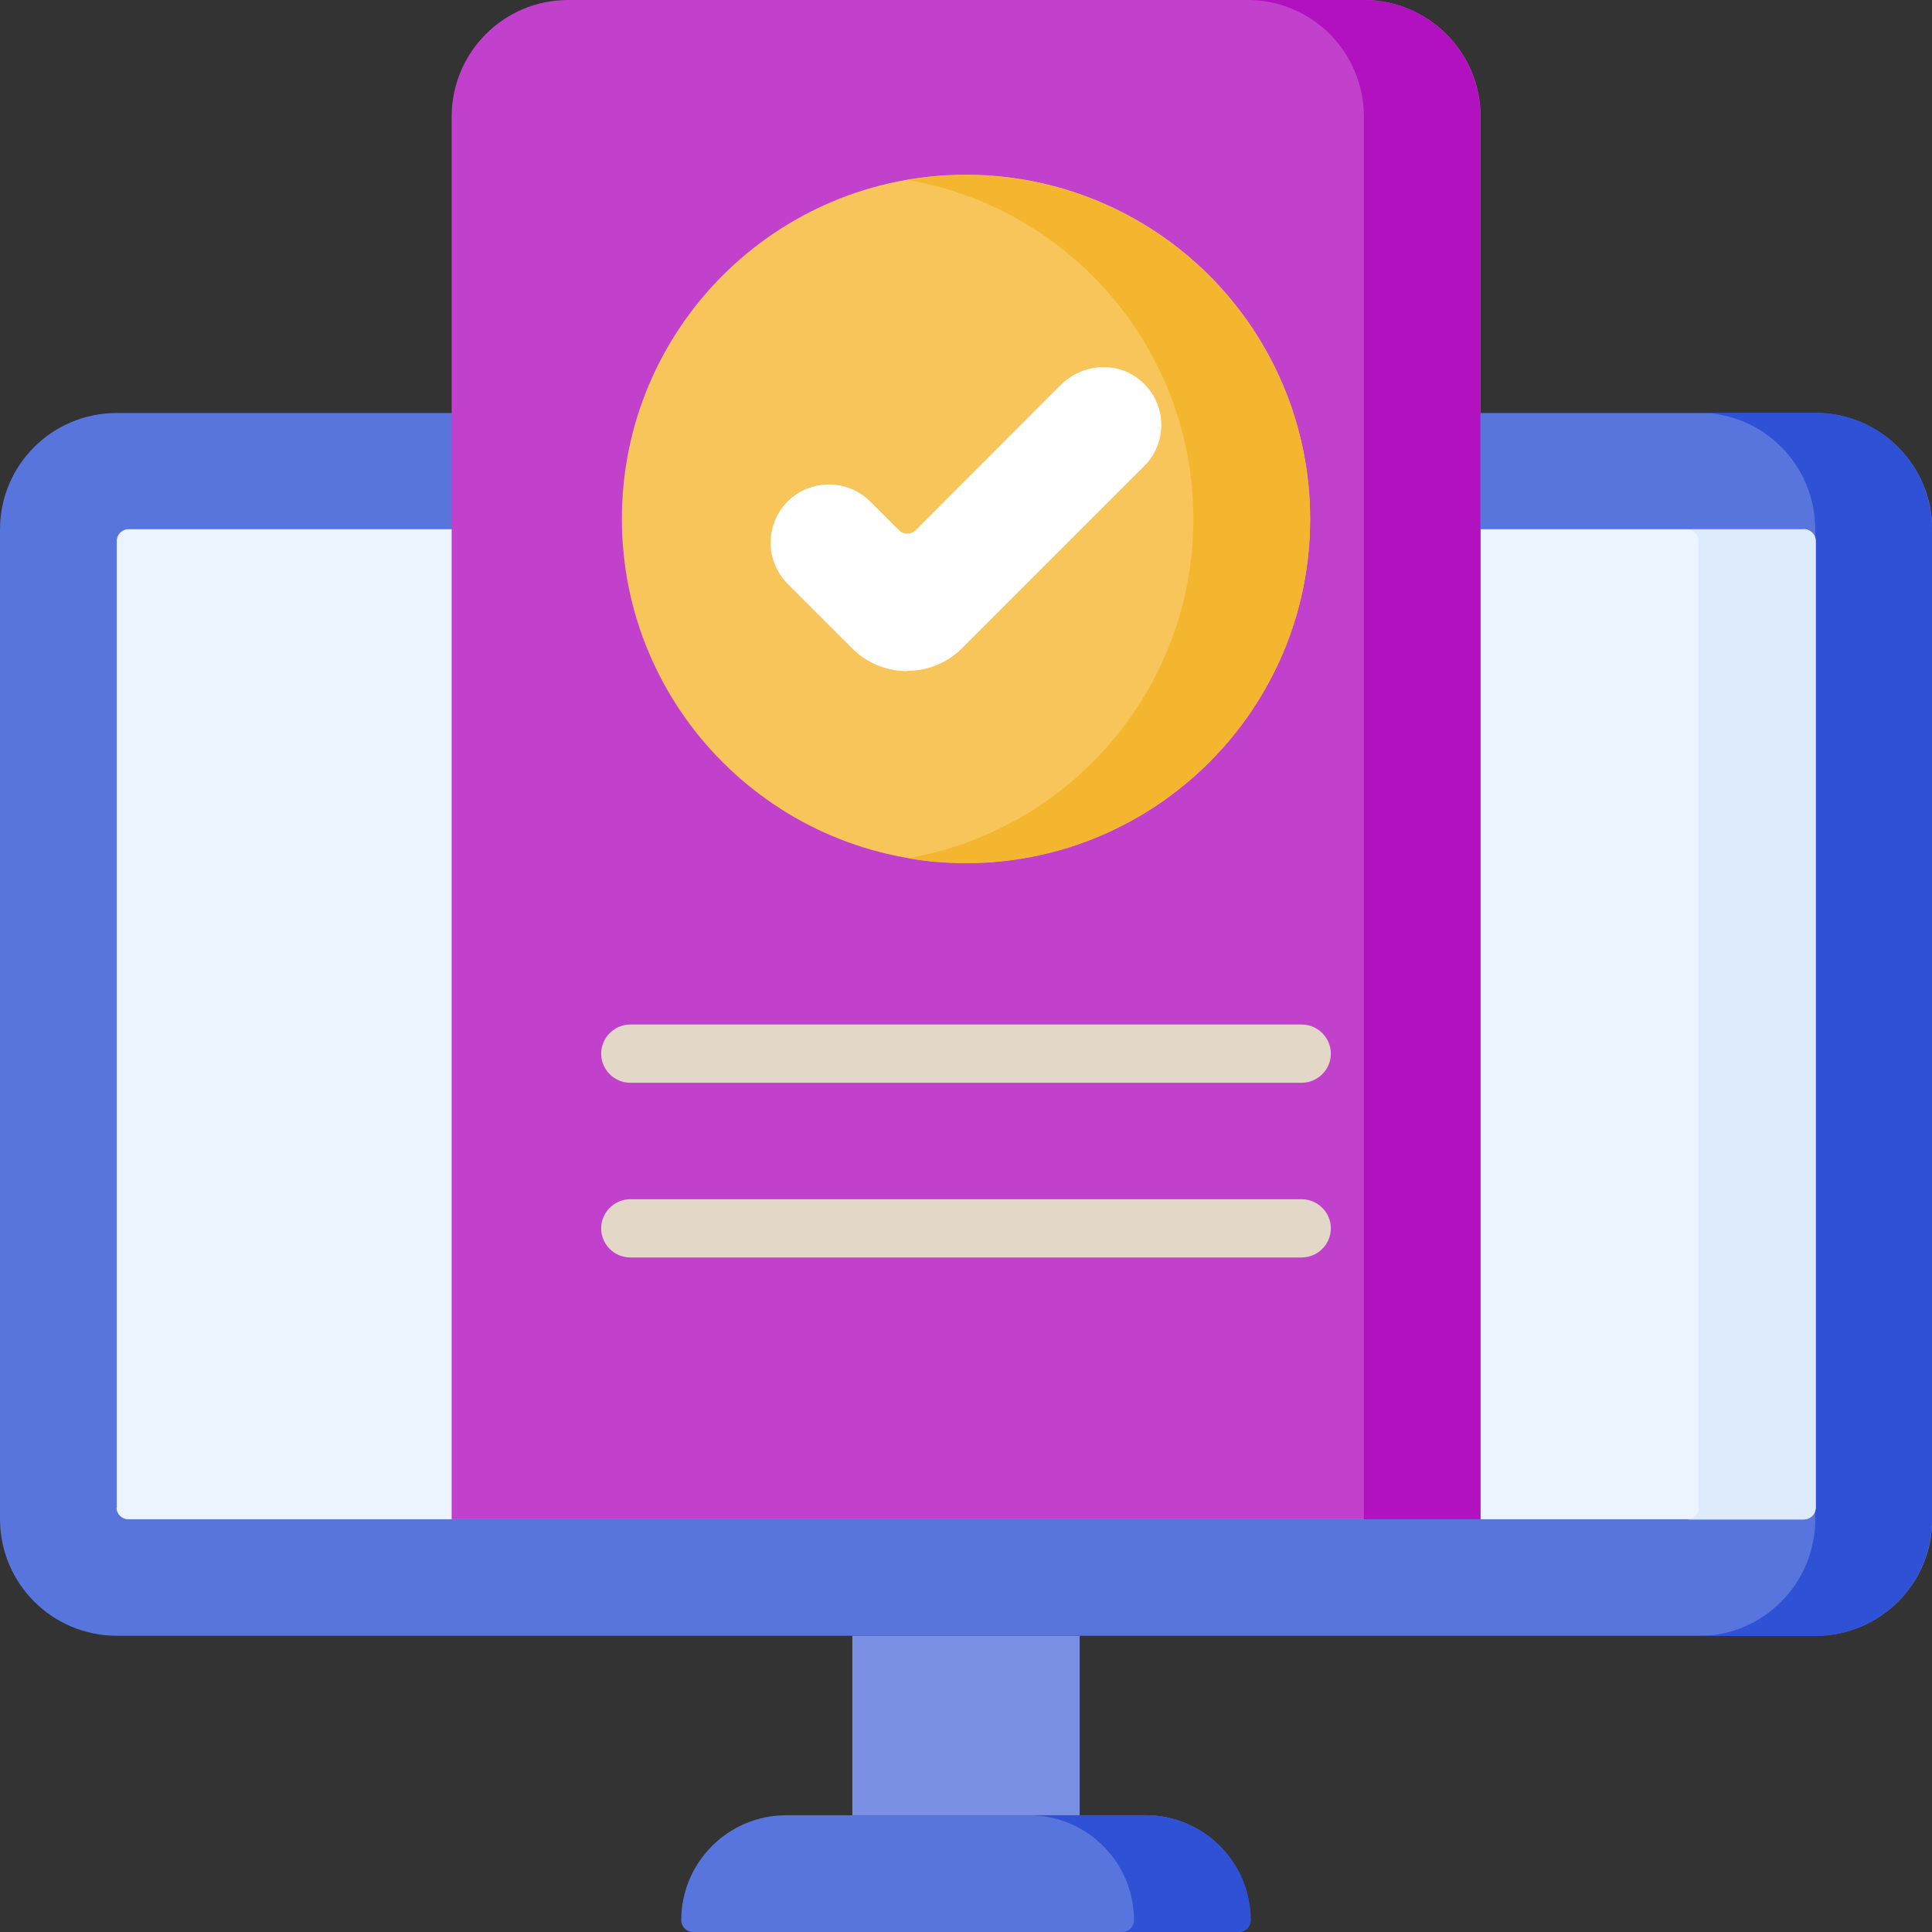<?xml version="1.0" encoding="UTF-8"?>
<svg xmlns="http://www.w3.org/2000/svg" id="Capa_1" viewBox="0 0 69 69">
  <rect x="0" y="0" width="69" height="69" fill="#333333" stroke="none"/>
  <defs>
    <style>.cls-1{fill:#f7c559;}.cls-1,.cls-2,.cls-3,.cls-4,.cls-5,.cls-6,.cls-7,.cls-8,.cls-9,.cls-10,.cls-11{stroke-width:0px;}.cls-2{fill:#7990e4;}.cls-3{fill:#2e51d5;}.cls-4{fill:#5874dd;}.cls-5{fill:#dceafc;}.cls-6{fill:#b211bf;}.cls-7{fill:#c141cc;}.cls-8{fill:#fff;}.cls-9{fill:#e3d8c8;}.cls-10{fill:#ecf5ff;}.cls-11{fill:#f5b62f;}</style>
  </defs>
  <path class="cls-4" d="M40.91,64.83h-12.83c-2.07,0-3.75,1.68-3.75,3.75,0,.23.19.42.42.42h19.49c.23,0,.42-.19.42-.42,0-2.07-1.68-3.75-3.75-3.75h0ZM40.91,64.83"></path>
  <path class="cls-3" d="M40.91,64.83h-4.16c2.07,0,3.75,1.68,3.75,3.75,0,.23-.19.42-.42.42h4.17c.23,0,.42-.19.42-.42,0-2.07-1.68-3.75-3.75-3.75h0ZM40.91,64.83"></path>
  <rect class="cls-2" x="30.44" y="58.42" width="8.12" height="6.41"></rect>
  <path class="cls-4" d="M64.83,58.42H4.17c-2.3,0-4.17-1.86-4.17-4.17V18.91c0-2.3,1.86-4.16,4.17-4.16h60.67c2.3,0,4.17,1.86,4.17,4.16v35.35c0,2.3-1.86,4.16-4.17,4.16h0ZM64.83,58.42"></path>
  <path class="cls-3" d="M64.83,14.74h-4.16c2.3,0,4.16,1.86,4.16,4.17v35.35c0,2.3-1.86,4.17-4.16,4.17h4.16c2.3,0,4.17-1.86,4.17-4.17V18.91c0-2.3-1.86-4.17-4.17-4.17h0ZM64.83,14.74"></path>
  <path class="cls-10" d="M4.17,53.84V19.32c0-.23.19-.42.42-.42h59.84c.23,0,.42.19.42.42v34.52c0,.23-.19.42-.42.42H4.58c-.23,0-.42-.19-.42-.42h0ZM4.17,53.84"></path>
  <path class="cls-5" d="M64.42,18.91h-4.17c.23,0,.42.19.42.42v34.52c0,.23-.19.42-.42.42h4.17c.23,0,.42-.19.42-.42V19.32c0-.23-.19-.42-.42-.42h0ZM64.42,18.91"></path>
  <path class="cls-7" d="M52.87,54.26H16.13V4.17c0-2.3,1.86-4.17,4.16-4.17h28.42c2.3,0,4.17,1.86,4.17,4.17v50.09ZM52.87,54.26"></path>
  <path class="cls-6" d="M48.71,0h-4.16c2.3,0,4.16,1.86,4.16,4.17v50.09h4.16V4.17c0-2.3-1.86-4.17-4.16-4.17h0ZM48.71,0"></path>
  <path class="cls-1" d="M46.79,18.53c0,6.79-5.5,12.29-12.29,12.29s-12.29-5.5-12.29-12.29,5.5-12.29,12.29-12.29c3.26,0,6.38,1.29,8.69,3.6,2.3,2.3,3.6,5.43,3.6,8.69h0ZM46.79,18.53"></path>
  <path class="cls-11" d="M34.5,6.25c-.71,0-1.41.06-2.08.18,5.79.99,10.2,6.04,10.2,12.11s-4.42,11.12-10.2,12.11c.68.12,1.37.18,2.08.18,6.77,0,12.29-5.51,12.29-12.29s-5.51-12.29-12.29-12.29h0ZM34.5,6.25"></path>
  <path class="cls-8" d="M32.4,23.97c-.71,0-1.42-.27-1.96-.81l-2.31-2.31c-.81-.81-.81-2.13,0-2.94.81-.81,2.13-.81,2.95,0l1.03,1.03c.16.16.43.16.59,0l5.18-5.19c.79-.79,2.08-.87,2.91-.11.89.81.91,2.18.07,3.01l-6.5,6.5c-.54.54-1.25.81-1.96.81h0ZM32.4,23.97"></path>
  <path class="cls-9" d="M46.49,38.67h-23.98c-.57,0-1.04-.47-1.04-1.04s.47-1.04,1.04-1.04h23.98c.57,0,1.04.47,1.04,1.04s-.47,1.04-1.04,1.04h0ZM46.49,38.67"></path>
  <path class="cls-9" d="M46.49,44.91h-23.98c-.57,0-1.04-.47-1.04-1.04s.47-1.04,1.04-1.04h23.98c.57,0,1.04.47,1.04,1.04s-.47,1.04-1.04,1.04h0ZM46.49,44.91"></path>
</svg>

